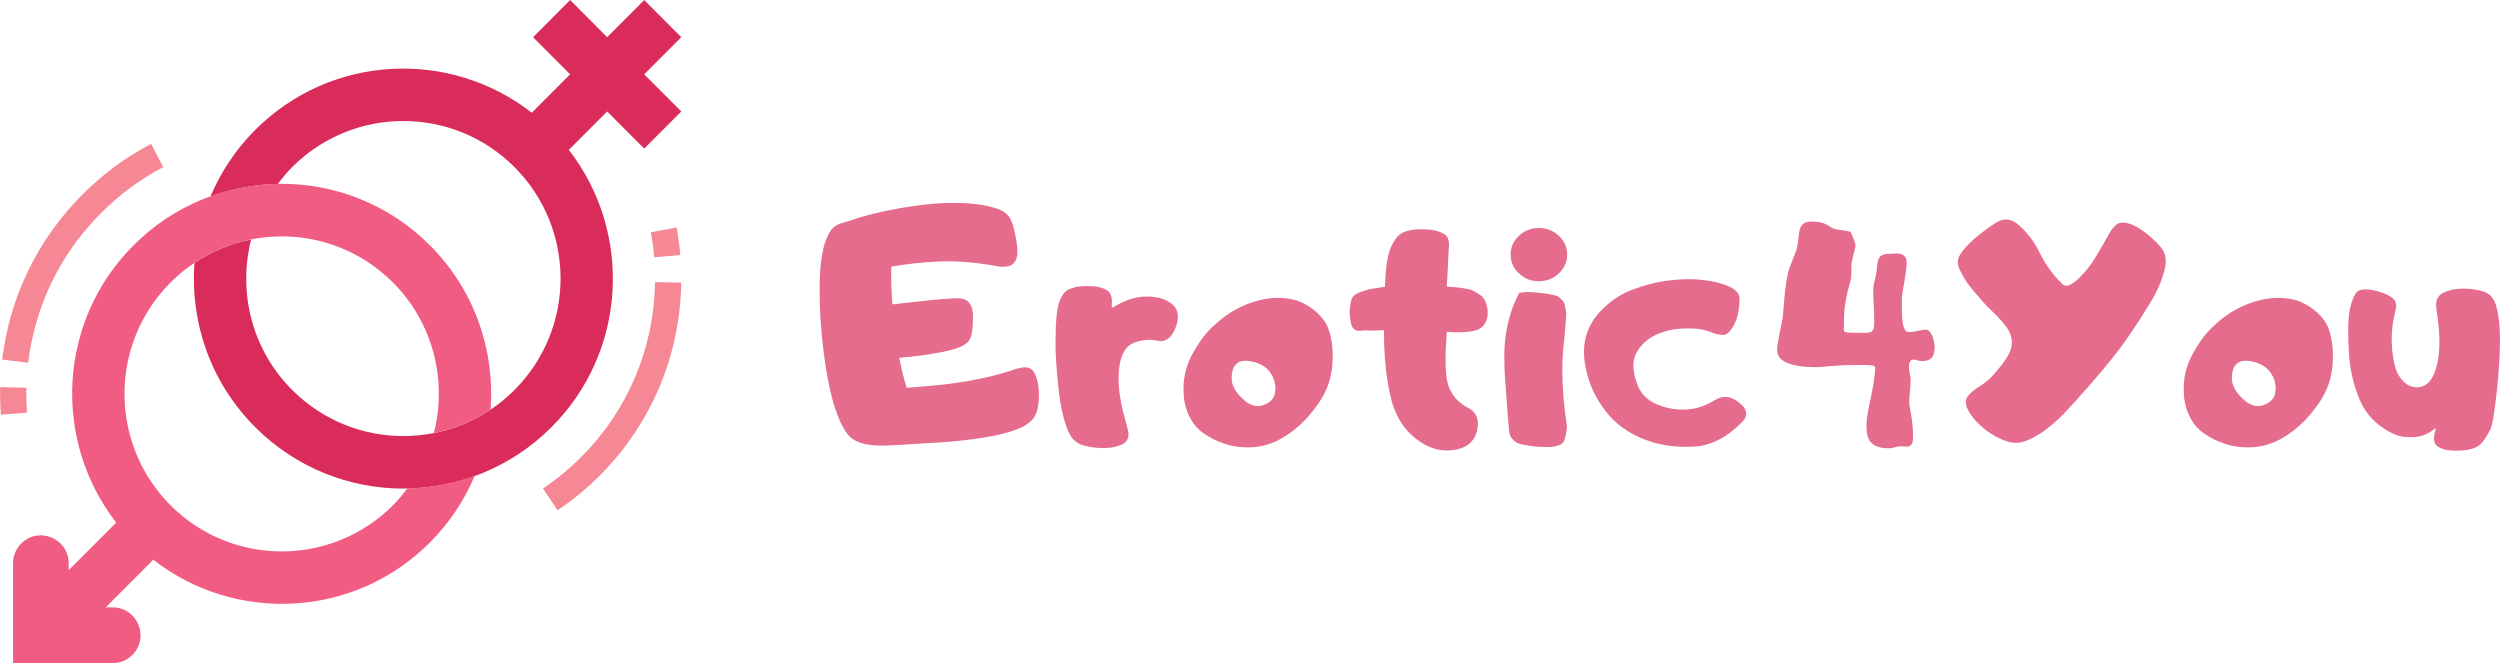 <svg xmlns="http://www.w3.org/2000/svg" xmlns:xlink="http://www.w3.org/1999/xlink" zoomAndPan="magnify" preserveAspectRatio="xMidYMid meet" version="1.0" viewBox="65.68 281.98 608.17 161.32"><defs><g/><clipPath id="b4a768a586"><path d="M 65.664 376 L 73 376 L 73 383 L 65.664 383 Z M 65.664 376 " clip-rule="nonzero"/></clipPath><clipPath id="b94e4d5976"><path d="M 197 350 L 231.414 350 L 231.414 407 L 197 407 Z M 197 350 " clip-rule="nonzero"/></clipPath><clipPath id="745086fd78"><path d="M 224 337 L 231.414 337 L 231.414 345 L 224 345 Z M 224 337 " clip-rule="nonzero"/></clipPath><clipPath id="4596658abf"><path d="M 112 281.277 L 231.414 281.277 L 231.414 401 L 112 401 Z M 112 281.277 " clip-rule="nonzero"/></clipPath></defs><g fill="#e66c8d" fill-opacity="1"><g transform="translate(497.282, 389.152)"><g><path d="M 38.266 -20.094 C 38.055 -19.832 37.723 -19.641 37.266 -19.516 C 36.816 -19.391 36.336 -19.328 35.828 -19.328 C 35.504 -19.328 35.18 -19.391 34.859 -19.516 C 34.547 -19.641 34.242 -19.703 33.953 -19.703 C 33.523 -19.703 33.223 -19.531 33.047 -19.188 C 32.867 -18.852 32.781 -18.504 32.781 -18.141 C 32.781 -17.523 32.848 -16.898 32.984 -16.266 C 33.117 -15.641 33.188 -15.141 33.188 -14.766 C 33.188 -13.836 33.129 -12.879 33.016 -11.891 C 32.91 -10.898 32.859 -9.938 32.859 -9 C 32.859 -8.875 32.906 -8.566 33 -8.078 C 33.094 -7.598 33.195 -7 33.312 -6.281 C 33.438 -5.562 33.547 -4.738 33.641 -3.812 C 33.734 -2.895 33.781 -1.93 33.781 -0.922 C 33.781 0.016 33.645 0.648 33.375 0.984 C 33.113 1.316 32.758 1.484 32.312 1.484 C 32.145 1.484 31.941 1.469 31.703 1.438 C 31.461 1.414 31.223 1.406 30.984 1.406 C 30.316 1.406 29.77 1.484 29.344 1.641 C 28.914 1.797 28.445 1.875 27.938 1.875 C 26.844 1.875 25.941 1.754 25.234 1.516 C 24.523 1.273 23.961 0.922 23.547 0.453 C 23.141 -0.004 22.852 -0.562 22.688 -1.219 C 22.531 -1.875 22.453 -2.613 22.453 -3.438 C 22.453 -4.344 22.52 -5.223 22.656 -6.078 C 22.789 -6.93 22.957 -7.816 23.156 -8.734 C 23.352 -9.66 23.555 -10.648 23.766 -11.703 C 23.984 -12.766 24.176 -13.945 24.344 -15.25 C 24.363 -15.352 24.383 -15.52 24.406 -15.75 C 24.438 -15.977 24.469 -16.211 24.5 -16.453 C 24.531 -16.691 24.551 -16.926 24.562 -17.156 C 24.57 -17.383 24.578 -17.562 24.578 -17.688 C 24.578 -18.039 24.273 -18.242 23.672 -18.297 C 23.078 -18.348 22.148 -18.375 20.891 -18.375 C 18.992 -18.375 17.484 -18.348 16.359 -18.297 C 15.242 -18.242 14.328 -18.18 13.609 -18.109 C 12.891 -18.047 12.273 -17.988 11.766 -17.938 C 11.266 -17.883 10.648 -17.859 9.922 -17.859 C 8.91 -17.859 7.863 -17.914 6.781 -18.031 C 5.695 -18.156 4.703 -18.363 3.797 -18.656 C 2.891 -18.945 2.148 -19.359 1.578 -19.891 C 1.004 -20.43 0.719 -21.129 0.719 -21.984 C 0.719 -22.461 0.773 -23.07 0.891 -23.812 C 1.016 -24.562 1.156 -25.328 1.312 -26.109 C 1.477 -26.898 1.629 -27.629 1.766 -28.297 C 1.898 -28.961 1.992 -29.445 2.047 -29.75 C 2.148 -30.57 2.227 -31.395 2.281 -32.219 C 2.332 -33.051 2.398 -33.898 2.484 -34.766 C 2.566 -35.629 2.664 -36.516 2.781 -37.422 C 2.906 -38.336 3.07 -39.316 3.281 -40.359 C 3.383 -40.91 3.539 -41.477 3.75 -42.062 C 3.969 -42.656 4.191 -43.238 4.422 -43.812 C 4.648 -44.383 4.867 -44.941 5.078 -45.484 C 5.297 -46.035 5.457 -46.539 5.562 -47 C 5.75 -47.875 5.867 -48.691 5.922 -49.453 C 5.973 -50.211 6.086 -50.879 6.266 -51.453 C 6.441 -52.035 6.742 -52.484 7.172 -52.797 C 7.598 -53.117 8.289 -53.281 9.25 -53.281 C 9.594 -53.281 10.016 -53.254 10.516 -53.203 C 11.023 -53.148 11.586 -53.016 12.203 -52.797 C 12.578 -52.641 12.973 -52.422 13.391 -52.141 C 13.805 -51.859 14.238 -51.641 14.688 -51.484 C 14.957 -51.398 15.289 -51.332 15.688 -51.281 C 16.094 -51.227 16.477 -51.176 16.844 -51.125 C 17.219 -51.07 17.555 -51.016 17.859 -50.953 C 18.172 -50.898 18.395 -50.836 18.531 -50.766 C 18.633 -50.629 18.758 -50.395 18.906 -50.062 C 19.062 -49.727 19.203 -49.383 19.328 -49.031 C 19.461 -48.688 19.57 -48.375 19.656 -48.094 C 19.738 -47.812 19.781 -47.66 19.781 -47.641 C 19.781 -47.316 19.723 -46.941 19.609 -46.516 C 19.504 -46.086 19.391 -45.641 19.266 -45.172 C 19.148 -44.703 19.039 -44.227 18.938 -43.75 C 18.832 -43.27 18.781 -42.789 18.781 -42.312 L 18.781 -40.828 C 18.781 -40.004 18.688 -39.266 18.5 -38.609 C 18.312 -37.953 18.102 -37.18 17.875 -36.297 C 17.645 -35.422 17.438 -34.348 17.25 -33.078 C 17.062 -31.816 16.969 -30.16 16.969 -28.109 C 16.969 -27.68 16.953 -27.336 16.922 -27.078 C 16.898 -26.828 16.957 -26.641 17.094 -26.516 C 17.227 -26.398 17.488 -26.32 17.875 -26.281 C 18.258 -26.238 18.867 -26.219 19.703 -26.219 C 20.629 -26.219 21.391 -26.211 21.984 -26.203 C 22.586 -26.191 23.062 -26.25 23.406 -26.375 C 23.758 -26.508 24.004 -26.766 24.141 -27.141 C 24.273 -27.516 24.344 -28.086 24.344 -28.859 C 24.344 -29.453 24.328 -30.098 24.297 -30.797 C 24.273 -31.504 24.25 -32.211 24.219 -32.922 C 24.188 -33.629 24.156 -34.301 24.125 -34.938 C 24.102 -35.582 24.094 -36.145 24.094 -36.625 C 24.094 -37.32 24.188 -38.008 24.375 -38.688 C 24.562 -39.375 24.723 -40.086 24.859 -40.828 C 24.961 -41.66 25.039 -42.363 25.094 -42.938 C 25.156 -43.508 25.285 -43.984 25.484 -44.359 C 25.68 -44.734 25.992 -45.004 26.422 -45.172 C 26.848 -45.348 27.5 -45.438 28.375 -45.438 C 28.645 -45.438 28.992 -45.457 29.422 -45.5 C 29.848 -45.539 30.266 -45.516 30.672 -45.422 C 31.086 -45.328 31.445 -45.125 31.75 -44.812 C 32.062 -44.508 32.219 -44.023 32.219 -43.359 C 32.219 -42.629 32.156 -41.844 32.031 -41 C 31.914 -40.164 31.785 -39.332 31.641 -38.5 C 31.492 -37.676 31.359 -36.891 31.234 -36.141 C 31.117 -35.398 31.062 -34.75 31.062 -34.188 C 31.062 -33.176 31.066 -32.195 31.078 -31.25 C 31.098 -30.301 31.16 -29.461 31.266 -28.734 C 31.367 -28.016 31.539 -27.441 31.781 -27.016 C 32.02 -26.586 32.352 -26.375 32.781 -26.375 C 33.102 -26.375 33.441 -26.406 33.797 -26.469 C 34.16 -26.539 34.52 -26.609 34.875 -26.672 C 35.238 -26.742 35.594 -26.812 35.938 -26.875 C 36.289 -26.945 36.586 -26.984 36.828 -26.984 C 37.172 -26.984 37.477 -26.848 37.75 -26.578 C 38.02 -26.316 38.242 -25.977 38.422 -25.562 C 38.609 -25.145 38.754 -24.68 38.859 -24.172 C 38.973 -23.672 39.031 -23.18 39.031 -22.703 C 39.031 -22.16 38.969 -21.66 38.844 -21.203 C 38.727 -20.754 38.535 -20.383 38.266 -20.094 Z M 38.266 -20.094 "/></g></g></g><g fill="#000000" fill-opacity="1"><g transform="translate(519.482, 458.712)"><g/></g></g><path fill="#f68794" d="M 72.535 370.223 L 66.211 369.449 C 68.078 354.117 74.84 340.223 85.773 329.27 C 90.703 324.316 96.305 320.188 102.434 316.969 L 105.395 322.633 C 99.844 325.539 94.762 329.293 90.281 333.785 C 80.355 343.715 74.23 356.316 72.535 370.223 " fill-opacity="1" fill-rule="nonzero"/><g clip-path="url(#b4a768a586)"><path fill="#f68794" d="M 65.887 382.848 C 65.727 380.617 65.664 378.359 65.727 376.148 L 72.102 376.301 C 72.051 378.309 72.102 380.355 72.238 382.375 L 65.887 382.848 " fill-opacity="1" fill-rule="nonzero"/></g><g clip-path="url(#b94e4d5976)"><path fill="#f68794" d="M 201.309 406.117 L 197.77 400.812 C 201.094 398.582 204.246 395.996 207.098 393.129 C 218.426 381.777 224.801 366.68 225.027 350.625 L 231.402 350.727 C 231.152 368.453 224.117 385.105 211.605 397.645 C 208.453 400.812 204.992 403.656 201.309 406.117 " fill-opacity="1" fill-rule="nonzero"/></g><g clip-path="url(#745086fd78)"><path fill="#f68794" d="M 224.828 344.562 C 224.652 342.531 224.379 340.484 224.004 338.488 L 230.281 337.316 C 230.68 339.523 230.992 341.781 231.176 344.016 L 224.828 344.562 " fill-opacity="1" fill-rule="nonzero"/></g><g clip-path="url(#4596658abf)"><path fill="#d92c5a" d="M 231.414 291.031 L 222.398 281.988 L 213.383 291.031 L 204.371 281.988 L 195.355 291.031 L 204.371 300.062 L 195.043 309.406 C 175.035 293.812 146.125 295.188 127.734 313.613 C 122.953 318.402 119.352 323.918 116.863 329.805 C 122.156 327.883 127.684 326.848 133.25 326.75 C 134.309 325.328 135.453 323.941 136.746 322.645 C 151.688 307.676 175.906 307.676 190.848 322.645 C 205.777 337.602 205.777 361.879 190.848 376.836 C 175.906 391.805 151.688 391.805 136.746 376.836 C 126.836 366.906 123.551 352.895 126.785 340.211 C 121.93 341.168 117.238 343.078 112.977 345.934 C 111.922 360.246 116.801 374.926 127.734 385.867 C 147.656 405.828 179.941 405.828 199.863 385.867 C 218.242 367.453 219.609 338.477 204.059 318.441 L 213.383 309.098 L 222.398 318.129 L 231.414 309.098 L 222.398 300.062 L 231.414 291.031 " fill-opacity="1" fill-rule="nonzero"/></g><path fill="#f15c82" d="M 164.762 400.789 C 163.691 402.223 162.559 403.609 161.266 404.906 C 146.324 419.863 122.105 419.863 107.164 404.906 C 92.234 389.934 92.234 365.672 107.164 350.699 C 122.105 335.742 146.324 335.742 161.266 350.699 C 171.176 360.633 174.461 374.652 171.227 387.328 C 176.082 386.367 180.773 384.473 185.035 381.613 C 186.09 367.293 181.199 352.621 170.277 341.668 C 150.355 321.707 118.07 321.707 98.148 341.668 C 79.758 360.094 78.391 389.062 93.953 409.109 L 82.375 420.711 L 82.375 419.004 C 82.375 412.965 75.09 409.934 70.832 414.211 C 69.562 415.473 68.852 417.207 68.852 419.004 L 68.852 443.293 L 93.094 443.293 C 94.887 443.293 96.617 442.582 97.875 441.309 C 102.145 437.043 99.121 429.742 93.094 429.742 L 91.387 429.742 L 102.969 418.141 C 122.977 433.734 151.887 432.363 170.277 413.938 C 175.059 409.133 178.672 403.621 181.148 397.746 C 175.855 399.652 170.328 400.688 164.762 400.789 " fill-opacity="1" fill-rule="nonzero"/><g fill="#e66c8d" fill-opacity="1"><g transform="translate(263.995, 390.952)"><g><path d="M 5.559 -54.387 C 4.645 -53.93 3.922 -53.242 3.391 -52.293 C 2.703 -51.074 2.133 -49.434 1.75 -47.418 C 1.293 -45.133 1.066 -42.238 1.066 -38.656 C 1.066 -35.078 1.219 -31.383 1.598 -27.574 C 1.941 -23.766 2.438 -20.07 3.121 -16.492 C 3.809 -12.91 4.609 -9.977 5.523 -7.73 C 5.98 -6.512 6.59 -5.293 7.352 -4.074 C 8.113 -2.855 9.141 -1.98 10.512 -1.445 C 12.34 -0.684 15.043 -0.418 18.66 -0.648 C 22.281 -0.836 25.211 -1.027 27.496 -1.18 C 31.23 -1.332 34.848 -1.676 38.352 -2.133 C 41.855 -2.59 44.75 -3.16 47.035 -3.848 C 48.559 -4.305 49.738 -4.762 50.617 -5.219 C 51.91 -5.902 52.824 -6.703 53.359 -7.617 C 54.273 -9.18 54.578 -11.5 54.348 -14.625 C 54.195 -15.996 53.891 -17.176 53.359 -18.203 C 52.824 -19.195 51.949 -19.691 50.77 -19.613 C 50.195 -19.539 49.551 -19.422 48.824 -19.234 C 48.484 -19.117 48.141 -19.004 47.836 -18.891 C 47.531 -18.738 47.227 -18.66 46.922 -18.586 C 43.949 -17.672 40.75 -16.91 37.285 -16.301 C 33.82 -15.691 30.277 -15.273 26.699 -15.004 C 25.746 -14.93 24.906 -14.852 24.184 -14.777 C 23.461 -14.699 22.812 -14.664 22.242 -14.664 C 21.48 -17.062 20.91 -19.5 20.453 -21.938 C 23.918 -22.203 27.383 -22.66 30.887 -23.348 C 34.352 -23.992 36.523 -24.906 37.363 -26.051 C 38.047 -26.965 38.391 -28.906 38.391 -31.879 C 38.391 -34.848 37.246 -36.332 34.887 -36.41 C 33.707 -36.41 31.574 -36.297 28.488 -35.992 C 25.363 -35.688 22.129 -35.305 18.777 -34.926 C 18.547 -37.82 18.434 -40.902 18.508 -44.102 C 22.469 -44.789 26.355 -45.207 30.125 -45.359 C 33.859 -45.512 37.934 -45.246 42.312 -44.559 C 42.922 -44.445 43.57 -44.332 44.254 -44.219 C 44.941 -44.066 45.59 -44.027 46.273 -44.102 C 48.637 -44.254 49.551 -46.082 49.055 -49.551 C 48.559 -53.016 47.91 -55.301 47.074 -56.367 C 46.312 -57.281 45.285 -57.93 43.988 -58.309 C 42.695 -58.691 41.438 -58.996 40.258 -59.184 C 35.57 -59.832 30.277 -59.758 24.414 -58.918 C 18.547 -58.082 13.52 -56.977 9.367 -55.605 C 8.723 -55.375 8.074 -55.148 7.426 -54.996 C 6.742 -54.844 6.133 -54.613 5.559 -54.387 Z M 5.559 -54.387 "/></g></g><g transform="translate(321.428, 390.952)"><g><path d="M 14.891 -34.125 L 14.664 -34.391 C 14.891 -36.219 14.625 -37.477 13.863 -38.125 C 13.062 -38.734 11.996 -39.152 10.625 -39.305 C 9.672 -39.379 8.605 -39.418 7.426 -39.344 C 6.246 -39.266 5.219 -39 4.34 -38.617 C 3.578 -38.277 2.969 -37.668 2.477 -36.754 C 1.867 -35.609 1.484 -34.125 1.293 -32.219 C 1.105 -30.316 1.027 -28.07 1.027 -25.48 C 1.027 -22.891 1.219 -19.844 1.562 -16.34 C 1.867 -12.836 2.324 -9.941 2.934 -7.656 C 3.238 -6.438 3.617 -5.219 4.152 -4 C 4.684 -2.742 5.445 -1.789 6.512 -1.18 C 7.047 -0.801 8.035 -0.496 9.406 -0.266 C 10.777 0 12.148 0.074 13.559 0 C 14.93 -0.074 16.148 -0.344 17.215 -0.875 C 18.281 -1.371 18.777 -2.207 18.777 -3.426 C 18.699 -4.035 18.586 -4.684 18.395 -5.371 C 18.203 -6.055 18.016 -6.703 17.863 -7.312 C 16.566 -11.957 16.109 -15.957 16.492 -19.309 C 16.871 -22.66 18.051 -24.754 20.031 -25.555 C 22.012 -26.316 23.918 -26.508 25.82 -26.09 C 27.688 -25.633 29.137 -26.66 30.164 -29.098 C 31.152 -31.535 31 -33.402 29.668 -34.734 C 28.297 -36.027 26.277 -36.754 23.535 -36.828 C 20.793 -36.906 17.898 -36.027 14.891 -34.125 Z M 14.891 -34.125 "/></g></g><g transform="translate(352.278, 390.952)"><g><path d="M 3.121 -22.164 C 1.789 -19.5 1.18 -16.645 1.332 -13.52 C 1.41 -11.312 1.867 -9.406 2.703 -7.77 C 3.504 -6.055 4.645 -4.645 6.168 -3.578 C 7.691 -2.512 9.332 -1.676 11.16 -1.066 C 13.406 -0.305 15.805 0 18.395 -0.191 C 20.832 -0.418 23.156 -1.141 25.289 -2.398 C 27.422 -3.617 29.324 -5.141 31 -6.93 C 32.105 -8.113 33.172 -9.445 34.238 -10.969 C 35.266 -12.492 36.066 -14.055 36.602 -15.652 C 37.477 -18.281 37.781 -21.25 37.516 -24.566 C 37.285 -26.773 36.828 -28.641 36.066 -30.125 C 35.344 -31.422 34.277 -32.602 32.906 -33.668 C 31.496 -34.734 30.086 -35.496 28.715 -35.914 C 25.746 -36.715 22.66 -36.715 19.539 -35.875 C 15.805 -34.887 12.492 -33.133 9.598 -30.582 C 9.367 -30.391 8.91 -29.973 8.188 -29.289 C 6.359 -27.535 4.645 -25.137 3.121 -22.164 Z M 13.023 -16.871 C 13.023 -20.223 14.547 -21.633 17.594 -21.098 C 20.641 -20.566 22.547 -19.004 23.383 -16.414 C 23.727 -15.273 23.766 -14.168 23.5 -13.102 C 23.23 -12.035 22.508 -11.234 21.328 -10.664 C 19.422 -9.75 17.594 -10.129 15.766 -11.883 C 13.938 -13.598 13.023 -15.273 13.023 -16.871 Z M 13.023 -16.871 "/></g></g><g transform="translate(392.04, 390.952)"><g><path d="M 10.551 -39.191 C 10.016 -39.113 9.598 -39.074 9.367 -39.039 C 8.227 -38.848 7.352 -38.695 6.816 -38.617 C 5.902 -38.391 5.102 -38.125 4.457 -37.895 C 3.273 -37.438 2.59 -36.789 2.398 -36.027 C 2.172 -35.305 2.055 -34.469 1.98 -33.516 C 1.902 -32.562 2.055 -31.344 2.398 -29.898 C 2.551 -29.516 2.703 -29.211 2.934 -29.059 C 3.086 -28.832 3.273 -28.68 3.578 -28.602 C 3.809 -28.527 4.113 -28.488 4.418 -28.488 C 4.57 -28.488 4.914 -28.527 5.445 -28.602 C 7.047 -28.527 8.645 -28.562 10.32 -28.641 L 10.32 -27.613 C 10.359 -22.203 10.855 -17.254 11.844 -12.797 C 12.836 -8.301 14.816 -4.875 17.785 -2.477 C 20.758 -0.039 23.84 0.953 27.078 0.531 C 30.316 0.113 32.258 -1.445 32.945 -4.113 C 33.59 -6.777 32.867 -8.684 30.734 -9.789 C 28.602 -10.855 27.078 -12.492 26.164 -14.664 C 25.25 -16.832 25.059 -21.289 25.594 -27.992 L 25.594 -28.223 C 28.105 -28.07 30.203 -28.105 31.879 -28.41 C 33.555 -28.715 34.621 -29.516 35.152 -30.812 C 35.688 -32.105 35.688 -33.516 35.191 -35.113 C 34.887 -36.066 34.391 -36.754 33.781 -37.172 C 32.906 -37.742 32.145 -38.199 31.496 -38.504 C 30.051 -38.809 28.602 -39.039 27.191 -39.152 C 26.66 -39.191 26.125 -39.227 25.594 -39.266 C 25.746 -41.629 25.898 -44.598 26.051 -48.215 C 26.316 -50.082 26.012 -51.34 25.098 -51.949 C 24.184 -52.559 22.926 -52.977 21.328 -53.129 C 20.184 -53.207 19.156 -53.242 18.168 -53.168 C 17.176 -53.09 16.148 -52.902 15.156 -52.52 C 14.281 -52.141 13.559 -51.492 12.949 -50.578 C 12.227 -49.512 11.691 -48.215 11.348 -46.73 C 10.969 -45.246 10.738 -43.035 10.586 -40.141 C 10.551 -39.801 10.551 -39.496 10.551 -39.191 Z M 10.551 -39.191 "/></g></g><g transform="translate(429.25, 390.952)"><g><path d="M 6.016 -37.742 C 3.578 -33.172 2.359 -27.918 2.359 -21.938 C 2.359 -21.898 2.359 -21.824 2.398 -21.785 L 2.398 -21.215 C 2.398 -19.844 2.438 -18.473 2.551 -17.062 C 3.121 -8.91 3.465 -4.609 3.543 -4.074 C 3.578 -3.695 3.656 -3.391 3.77 -3.16 C 3.848 -2.855 3.922 -2.664 4.035 -2.59 C 4.266 -2.246 4.418 -2.094 4.418 -2.133 C 4.57 -1.902 4.723 -1.789 4.836 -1.715 C 5.066 -1.484 5.219 -1.371 5.332 -1.332 L 5.789 -1.105 C 6.438 -0.875 7.234 -0.723 8.148 -0.609 C 9.367 -0.379 10.473 -0.266 11.539 -0.266 C 12.109 -0.227 12.684 -0.227 13.254 -0.227 C 13.785 -0.227 14.32 -0.305 14.777 -0.418 C 15.766 -0.609 16.453 -0.953 16.758 -1.41 C 16.91 -1.676 17.102 -2.172 17.289 -2.934 C 17.441 -3.656 17.559 -4.418 17.633 -5.219 C 16.871 -10.016 16.492 -14.625 16.492 -18.965 C 16.492 -20.871 16.566 -22.66 16.758 -24.375 C 17.137 -27.992 17.367 -30.773 17.441 -32.676 C 17.441 -32.906 17.406 -33.059 17.406 -33.172 C 17.289 -33.555 17.254 -33.859 17.254 -34.086 L 17.023 -35 C 16.949 -35.23 16.871 -35.418 16.797 -35.57 C 16.566 -35.801 16.453 -35.953 16.375 -36.027 L 15.918 -36.449 C 15.73 -36.602 15.578 -36.754 15.5 -36.828 C 15.273 -36.941 15.082 -37.02 14.969 -37.059 C 14.359 -37.211 13.598 -37.363 12.645 -37.551 C 11.957 -37.629 10.816 -37.742 9.254 -37.895 C 8.91 -37.895 8.57 -37.934 8.227 -37.934 C 7.426 -37.934 6.703 -37.855 6.016 -37.742 Z M 15.652 -51.605 C 14.281 -52.863 12.684 -53.512 10.777 -53.512 C 8.875 -53.512 7.273 -52.863 5.941 -51.605 C 4.57 -50.348 3.922 -48.824 3.922 -47.035 C 3.922 -45.246 4.57 -43.723 5.941 -42.465 C 7.273 -41.172 8.875 -40.562 10.777 -40.562 C 12.684 -40.562 14.281 -41.172 15.652 -42.465 C 16.984 -43.723 17.672 -45.246 17.672 -47.035 C 17.672 -48.824 16.984 -50.348 15.652 -51.605 Z M 15.652 -51.605 "/></g></g><g transform="translate(449.016, 390.952)"><g><path d="M 33.895 -40.371 C 31.84 -40.828 29.746 -41.055 27.613 -41.055 C 25.48 -41.055 23.422 -40.867 21.367 -40.562 C 18.93 -40.18 16.375 -39.496 13.785 -38.504 C 11.16 -37.516 8.836 -36.027 6.777 -34.047 C 2.629 -30.125 1.18 -25.25 2.438 -19.422 C 3.199 -15.613 4.762 -12.188 7.121 -9.141 C 8.379 -7.465 9.824 -6.016 11.465 -4.875 C 13.102 -3.73 14.816 -2.781 16.645 -2.094 C 18.93 -1.18 21.289 -0.648 23.766 -0.418 C 25.594 -0.227 27.461 -0.227 29.363 -0.379 C 31.23 -0.531 33.098 -1.105 34.961 -2.094 C 35.648 -2.438 36.332 -2.855 37.02 -3.352 C 38.008 -4.035 39.152 -5.027 40.484 -6.32 C 41.781 -7.617 41.816 -8.949 40.562 -10.281 C 38.352 -12.531 36.145 -12.988 33.934 -11.691 C 31.727 -10.359 29.594 -9.598 27.613 -9.406 C 24.984 -9.141 22.395 -9.52 19.879 -10.551 C 17.367 -11.578 15.691 -13.293 14.891 -15.652 C 13.75 -18.852 13.711 -21.402 14.852 -23.309 C 15.957 -25.211 17.559 -26.66 19.613 -27.574 C 21.672 -28.488 23.879 -28.984 26.242 -29.059 C 28.602 -29.137 30.469 -28.984 31.84 -28.527 C 32.488 -28.297 33.133 -28.07 33.82 -27.84 C 34.504 -27.613 35.191 -27.496 35.914 -27.496 C 36.676 -27.496 37.516 -28.223 38.352 -29.668 C 38.922 -30.66 39.305 -31.762 39.531 -32.906 C 39.723 -34.047 39.836 -35.191 39.836 -36.332 C 39.836 -37.324 39.227 -38.16 38.047 -38.887 C 36.98 -39.496 35.609 -39.988 33.895 -40.371 Z M 33.895 -40.371 "/></g></g></g><g fill="#000000" fill-opacity="1"><g transform="translate(380.719, 456.492)"><g/></g></g><g fill="#e66c8d" fill-opacity="1"><g transform="translate(541.518, 390.952)"><g><path d="M 1.562 -47.875 C 0.801 -46.883 0.418 -46.008 0.418 -45.246 C 0.418 -44.484 0.723 -43.645 1.258 -42.656 C 1.789 -41.59 2.398 -40.562 3.16 -39.57 C 3.922 -38.582 4.684 -37.668 5.484 -36.789 C 6.551 -35.496 7.73 -34.238 9.027 -33.02 C 10.32 -31.801 11.465 -30.508 12.453 -29.137 C 13.824 -27.078 13.938 -24.984 12.871 -22.891 C 12.34 -21.898 11.691 -20.945 10.969 -20.031 C 10.246 -19.117 9.52 -18.242 8.797 -17.48 C 7.961 -16.566 6.93 -15.73 5.711 -14.969 C 4.492 -14.207 3.578 -13.48 2.969 -12.719 C 2.207 -11.805 2.172 -10.625 2.934 -9.215 C 3.695 -7.77 4.797 -6.438 6.285 -5.141 C 7.73 -3.848 9.367 -2.816 11.195 -2.055 C 13.023 -1.258 14.625 -1.027 15.996 -1.41 C 17.746 -1.867 19.691 -2.855 21.824 -4.457 C 23.805 -5.941 25.633 -7.617 27.309 -9.484 C 28.984 -11.312 30.66 -13.176 32.336 -15.082 C 34.164 -17.137 35.914 -19.27 37.668 -21.402 C 39.418 -23.535 41.055 -25.785 42.656 -28.145 C 44.18 -30.391 45.742 -32.828 47.34 -35.457 C 48.941 -38.086 50.082 -40.75 50.77 -43.457 C 51.262 -45.551 51.035 -47.266 50.043 -48.559 C 49.129 -49.703 47.988 -50.805 46.617 -51.949 C 45.246 -53.055 43.914 -53.891 42.543 -54.426 C 41.055 -54.957 39.953 -54.957 39.227 -54.461 C 38.465 -53.93 37.781 -53.129 37.172 -51.988 C 36.145 -50.121 35.039 -48.215 33.859 -46.273 C 32.676 -44.332 31.305 -42.617 29.781 -41.172 C 29.25 -40.637 28.562 -40.18 27.801 -39.723 C 27.004 -39.266 26.277 -39.418 25.633 -40.105 C 23.5 -42.199 21.746 -44.637 20.375 -47.453 C 19.004 -50.273 17.176 -52.633 14.891 -54.539 C 13.254 -55.832 11.539 -55.91 9.789 -54.844 C 8.34 -53.93 6.855 -52.863 5.371 -51.645 C 3.848 -50.426 2.59 -49.168 1.562 -47.875 Z M 1.562 -47.875 "/></g></g><g transform="translate(595.6, 390.952)"><g><path d="M 3.121 -22.164 C 1.789 -19.5 1.18 -16.645 1.332 -13.52 C 1.41 -11.312 1.867 -9.406 2.703 -7.77 C 3.504 -6.055 4.645 -4.645 6.168 -3.578 C 7.691 -2.512 9.332 -1.676 11.16 -1.066 C 13.406 -0.305 15.805 0 18.395 -0.191 C 20.832 -0.418 23.156 -1.141 25.289 -2.398 C 27.422 -3.617 29.324 -5.141 31 -6.93 C 32.105 -8.113 33.172 -9.445 34.238 -10.969 C 35.266 -12.492 36.066 -14.055 36.602 -15.652 C 37.477 -18.281 37.781 -21.25 37.516 -24.566 C 37.285 -26.773 36.828 -28.641 36.066 -30.125 C 35.344 -31.422 34.277 -32.602 32.906 -33.668 C 31.496 -34.734 30.086 -35.496 28.715 -35.914 C 25.746 -36.715 22.66 -36.715 19.539 -35.875 C 15.805 -34.887 12.492 -33.133 9.598 -30.582 C 9.367 -30.391 8.91 -29.973 8.188 -29.289 C 6.359 -27.535 4.645 -25.137 3.121 -22.164 Z M 13.023 -16.871 C 13.023 -20.223 14.547 -21.633 17.594 -21.098 C 20.641 -20.566 22.547 -19.004 23.383 -16.414 C 23.727 -15.273 23.766 -14.168 23.5 -13.102 C 23.23 -12.035 22.508 -11.234 21.328 -10.664 C 19.422 -9.75 17.594 -10.129 15.766 -11.883 C 13.938 -13.598 13.023 -15.273 13.023 -16.871 Z M 13.023 -16.871 "/></g></g><g transform="translate(635.362, 390.952)"><g><path d="M 22.852 -4.914 L 22.773 -4.34 C 22.242 -2.477 22.355 -1.219 23.043 -0.609 C 23.727 0.039 24.754 0.418 26.125 0.57 C 27.039 0.684 28.105 0.684 29.324 0.609 C 30.508 0.531 31.574 0.305 32.523 -0.113 C 33.285 -0.418 34.012 -1.066 34.656 -1.98 C 35.383 -3.086 35.914 -4 36.258 -4.723 C 36.562 -5.445 36.98 -7.691 37.438 -11.465 C 37.895 -15.195 38.238 -18.852 38.391 -22.355 C 38.543 -25.859 38.504 -28.793 38.238 -31.078 C 38.086 -32.258 37.855 -33.477 37.516 -34.734 C 37.133 -35.953 36.484 -36.906 35.57 -37.551 C 35.039 -37.895 34.125 -38.199 32.793 -38.465 C 31.422 -38.695 30.051 -38.809 28.68 -38.734 C 27.27 -38.656 26.012 -38.352 24.871 -37.855 C 23.727 -37.324 23.117 -36.484 22.965 -35.305 C 22.926 -34.656 22.965 -34.012 23.078 -33.324 C 23.156 -32.641 23.27 -32.031 23.348 -31.422 C 23.957 -26.773 23.879 -22.891 23.043 -19.766 C 22.203 -16.645 20.758 -15.004 18.777 -14.777 C 16.758 -14.547 15.082 -15.578 13.75 -17.824 C 13.293 -18.66 12.949 -19.652 12.719 -20.871 C 12.34 -22.621 12.148 -24.488 12.148 -26.547 C 12.148 -28.602 12.379 -30.543 12.836 -32.371 C 12.91 -32.828 13.023 -33.363 13.176 -33.934 C 13.293 -34.469 13.254 -35 13.062 -35.457 C 12.988 -35.762 12.797 -36.066 12.531 -36.297 C 11.922 -36.906 10.777 -37.477 9.102 -38.008 C 7.426 -38.543 6.016 -38.695 4.797 -38.504 C 4.074 -38.352 3.543 -37.973 3.199 -37.285 C 2.094 -35.305 1.562 -32.523 1.562 -28.945 C 1.562 -25.328 1.715 -22.508 1.98 -20.488 C 2.359 -17.594 3.121 -14.699 4.305 -11.844 C 5.484 -8.988 7.352 -6.703 9.863 -4.988 C 12.227 -3.352 14.359 -2.551 16.34 -2.629 C 18.852 -2.477 21.023 -3.238 22.852 -4.914 Z M 22.852 -4.914 "/></g></g></g><g fill="#000000" fill-opacity="1"><g transform="translate(611.203, 456.492)"><g/></g></g></svg>